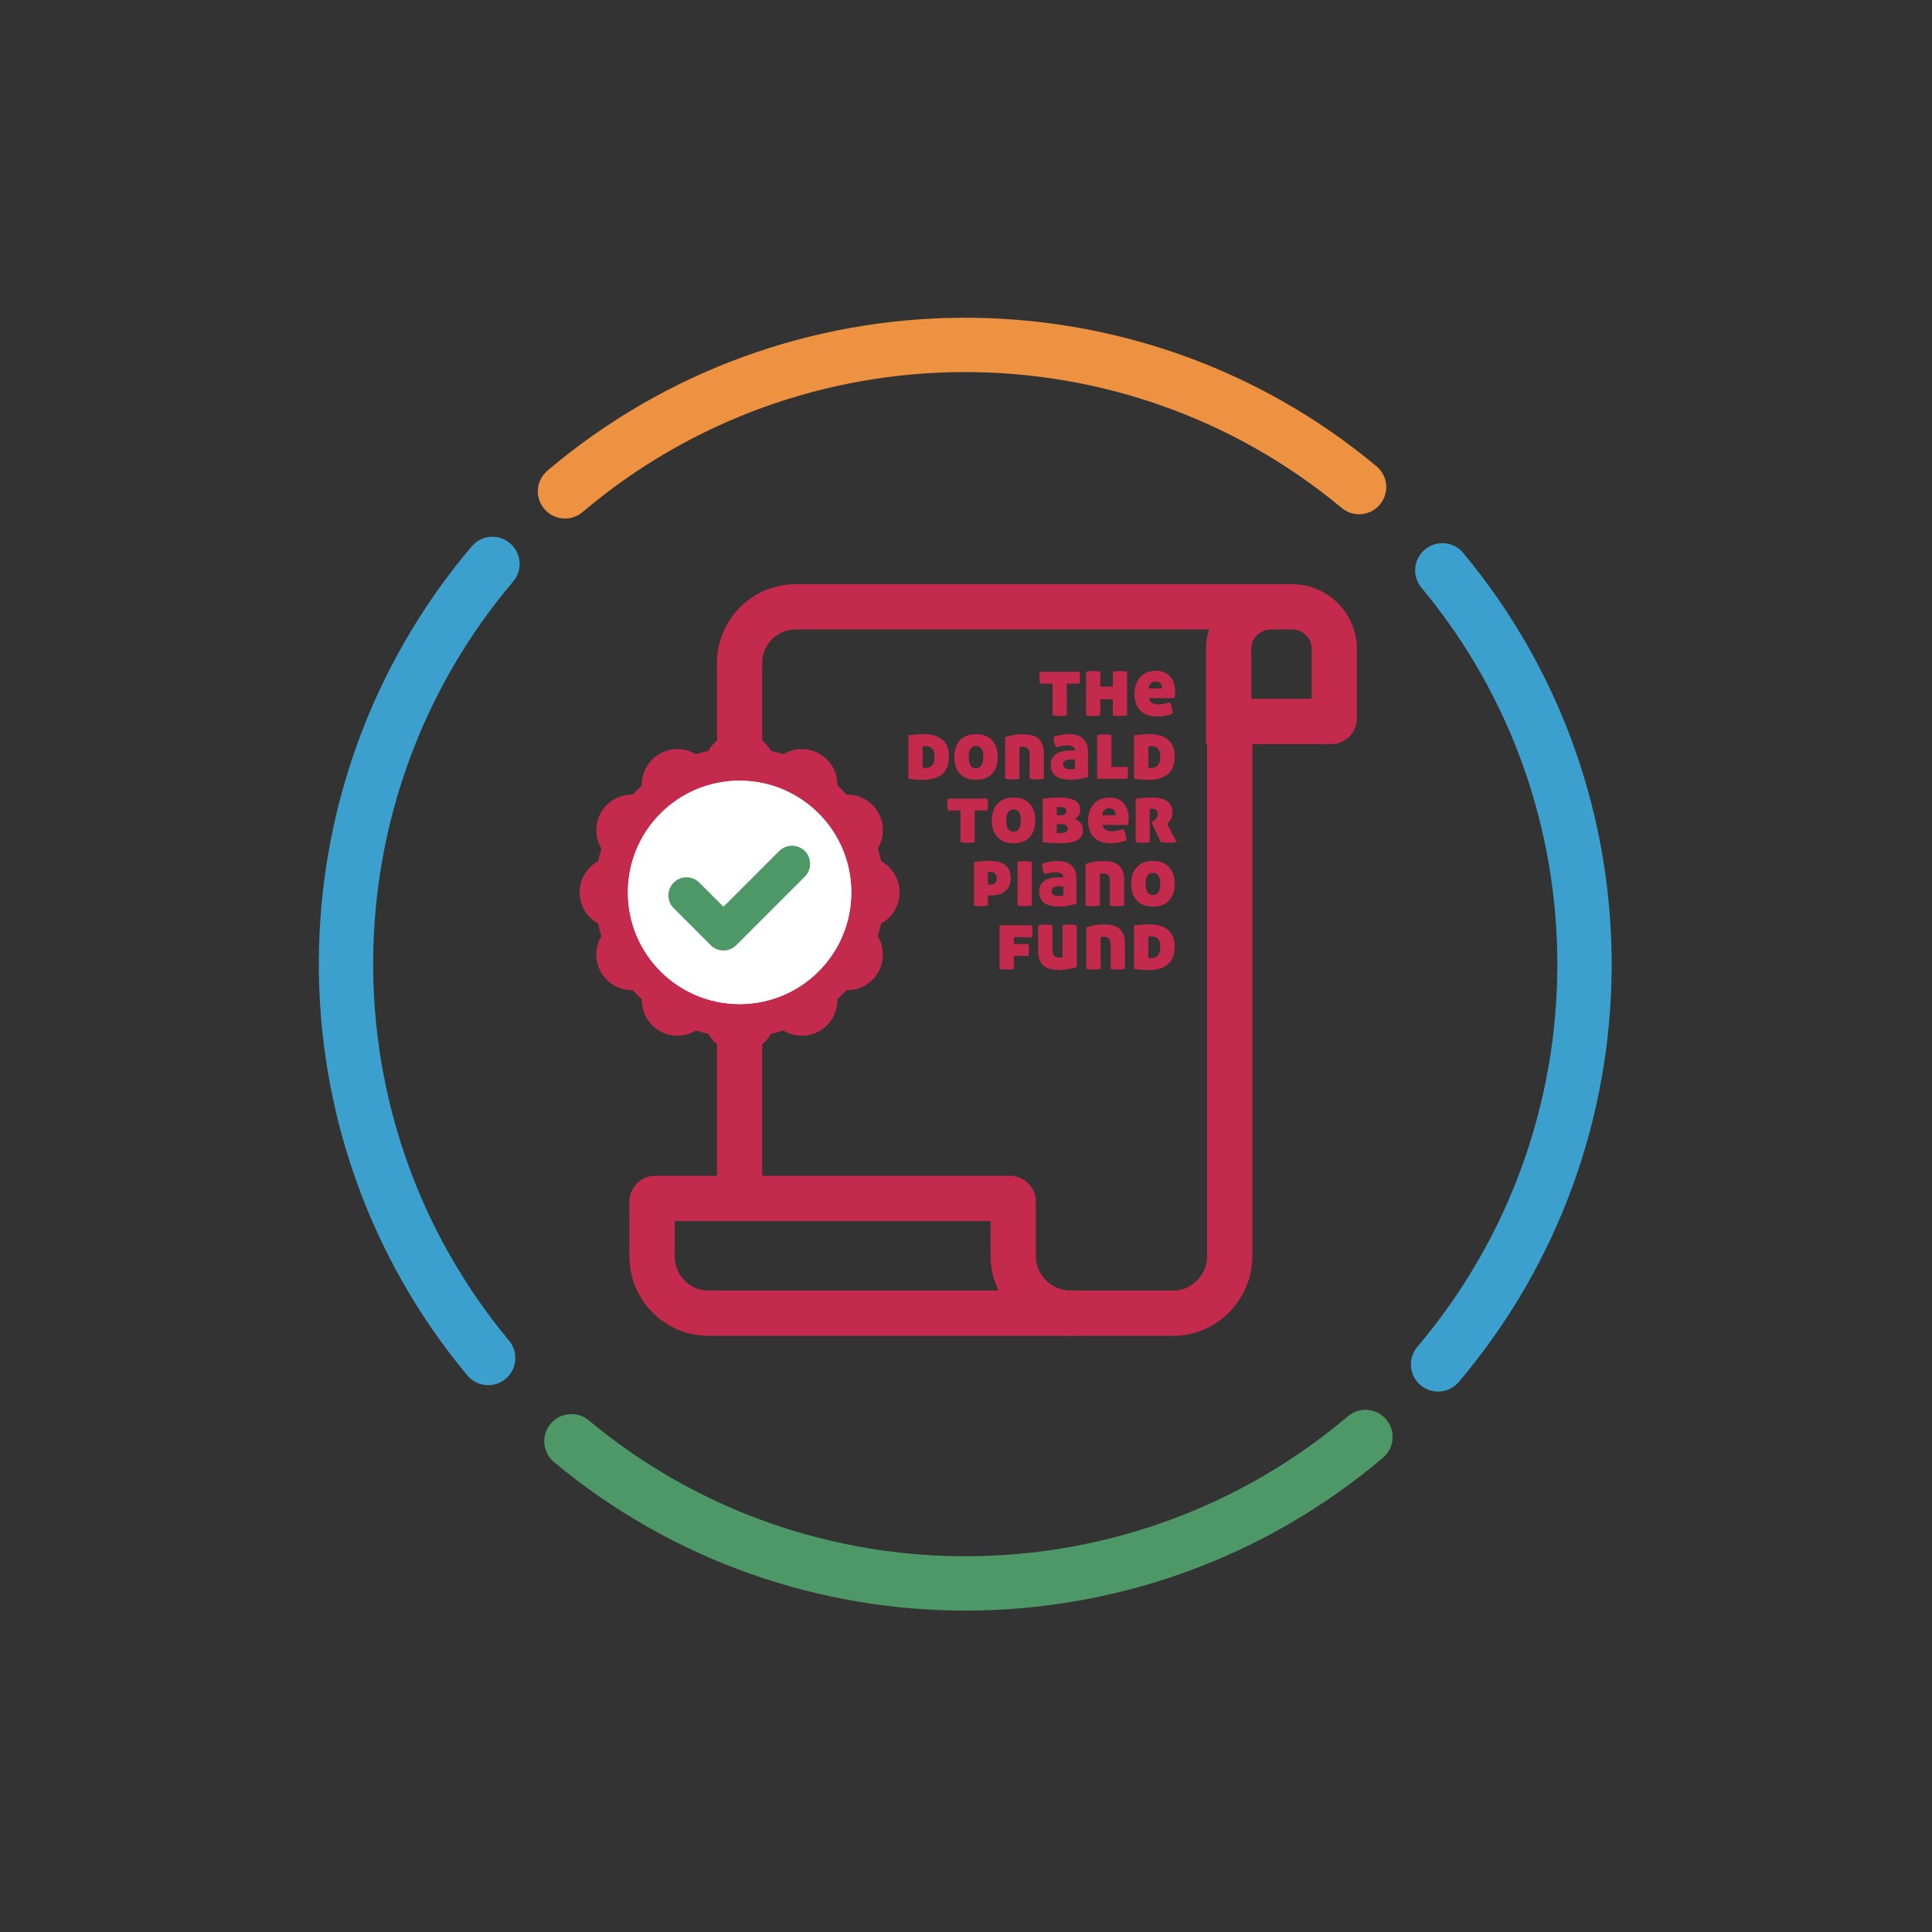 <svg xmlns="http://www.w3.org/2000/svg" xmlns:xlink="http://www.w3.org/1999/xlink" width="640px" height="640px" viewBox="0 0 640 640" version="1.1"><rect x="0" y="0" width="640" height="640" fill="#333333" stroke="none"/><title>llimf-logo-cb</title><g id="llimf-logo-cb" stroke="none" stroke-width="1" fill="none" fill-rule="evenodd"><rect fill="#FFF4EF" x="0" y="0" width="640" height="640" fill-opacity="0"></rect><path d="M156.26,180.993 C159.472,177.2 165.151,176.73 168.944,179.943 C172.737,183.155 173.208,188.834 169.995,192.627 C108.655,265.049 108.11,371.419 168.629,444.095 C171.81,447.914 171.292,453.589 167.472,456.77 C163.653,459.951 157.978,459.433 154.797,455.613 C88.679,376.215 89.275,260.08 156.26,180.993 Z" id="Path" fill="#3BA0CD" fill-rule="nonzero"></path><path d="M181.352,155.901 C260.439,88.916 376.574,88.321 455.972,154.438 C459.792,157.619 460.309,163.294 457.129,167.114 C453.948,170.933 448.273,171.451 444.454,168.27 C371.778,107.751 265.408,108.296 192.986,169.636 C189.193,172.849 183.514,172.378 180.301,168.585 C177.089,164.792 177.559,159.113 181.352,155.901 Z" id="Path" fill="#EC9241" fill-rule="nonzero"></path><path d="M446.517,469.149 C450.31,465.937 455.989,466.407 459.202,470.2 C462.414,473.993 461.944,479.672 458.151,482.885 C379.064,549.87 262.929,550.465 183.531,484.347 C179.711,481.166 179.194,475.491 182.374,471.672 C185.555,467.852 191.23,467.334 195.05,470.515 C267.725,531.035 374.096,530.489 446.517,469.149 Z" id="Path" fill="#4E9767" fill-rule="nonzero"></path><path d="M472.031,182.016 C475.85,178.835 481.525,179.353 484.706,183.172 C550.824,262.57 550.228,378.706 483.243,457.792 C480.031,461.585 474.352,462.055 470.559,458.843 C466.766,455.63 466.295,449.951 469.508,446.158 C530.848,373.737 531.394,267.366 470.874,194.691 C467.693,190.871 468.211,185.196 472.031,182.016 Z" id="Path" fill="#3BA0CD" fill-rule="nonzero"></path><g id="Group" transform="translate(192, 201)"><path d="M215.361,44.646 L215.361,215.067 C215.361,225.332 207.019,234 196.729,234 C183.165,234 167.669,234 160.886,234 M53,198.031 C53,161.105 53,92.439 53,18.586 C53,8.321 61.342,0 71.632,0 L215.361,0 L230,0" id="Shape" stroke="#C32A4C" stroke-width="15"></path><path d="M53,41.616 C57.452,41.616 61.327,44.086 63.33,47.731 C64.744,48.04 66.136,48.413 67.501,48.845 C71.056,46.692 75.646,46.491 79.5,48.716 C83.359,50.944 85.481,55.027 85.388,59.189 C86.445,60.156 87.46,61.17 88.427,62.228 C92.588,62.135 96.671,64.256 98.899,68.116 C101.125,71.97 100.924,76.559 98.771,80.115 C99.203,81.48 99.575,82.871 99.886,84.286 C103.53,86.288 106,90.163 106,94.616 C106,99.068 103.53,102.943 99.885,104.945 C99.576,106.36 99.203,107.751 98.771,109.117 C100.924,112.672 101.125,117.261 98.899,121.116 C96.671,124.975 92.588,127.096 88.426,127.004 C87.46,128.061 86.445,129.075 85.388,130.043 C85.481,134.204 83.359,138.287 79.5,140.515 C75.646,142.74 71.056,142.539 67.5,140.386 C66.136,140.818 64.745,141.191 63.33,141.501 C61.327,145.145 57.452,147.616 53,147.616 C48.548,147.616 44.673,145.145 42.67,141.501 C41.256,141.191 39.864,140.818 38.499,140.386 C34.944,142.539 30.354,142.74 26.5,140.515 C22.641,138.287 20.519,134.204 20.612,130.042 C19.555,129.075 18.54,128.061 17.573,127.003 C13.412,127.096 9.329,124.975 7.101,121.116 C4.875,117.261 5.076,112.672 7.229,109.116 C6.797,107.752 6.425,106.36 6.114,104.945 C2.47,102.943 0,99.068 0,94.616 C0,90.163 2.47,86.288 6.115,84.286 C6.424,82.872 6.797,81.48 7.229,80.114 C5.076,76.559 4.875,71.97 7.101,68.116 C9.329,64.256 13.412,62.135 17.574,62.228 C18.54,61.17 19.555,60.156 20.612,59.189 C20.519,55.027 22.641,50.944 26.5,48.716 C30.354,46.491 34.944,46.692 38.5,48.845 C39.864,48.413 41.255,48.04 42.67,47.73 C44.673,44.086 48.548,41.616 53,41.616 Z" id="Combined-Shape" fill="#C32A4C"></path><path d="M229,0 L236,0 C243.732,-1.42034288e-15 250,6.268 250,14 L250,37 C250,37.552 249.552,38 249,38 L215,38 L215,38 L215,14 C215,6.268 221.268,1.42034288e-15 229,0 Z" id="Rectangle" stroke="#C32A4C" stroke-width="15"></path><path d="M143.645,215 L143.645,233 C143.645,233.552 143.197,234 142.645,234 L25,234 C24.448,234 24,233.552 24,233 L24,214.825 L24,214.825 C24,204.428 32.331,196 42.607,196 L165,196 L162.645,196 C152.152,196 143.645,204.507 143.645,215 Z" id="Path" stroke="#C32A4C" stroke-width="15" transform="translate(94.5, 215) scale(1, -1) translate(-94.5, -215) "></path></g><path d="M245,332.616 C265.435,332.616 282,316.05 282,295.616 C282,275.181 265.435,258.616 245,258.616 C224.565,258.616 208,275.181 208,295.616 C208,316.05 224.565,332.616 245,332.616 Z" id="Oval" fill="#FFFFFF"></path><path d="M245,332.616 C265.435,332.616 282,316.05 282,295.616 C282,275.181 265.435,258.616 245,258.616 C224.565,258.616 208,275.181 208,295.616 C208,316.05 224.565,332.616 245,332.616 Z" id="Oval" fill="#FFFFFF"></path><path d="M258.12,281.91 C260.464,279.567 264.263,279.567 266.606,281.91 C268.889,284.193 268.947,287.858 266.781,290.212 L266.606,290.395 L243.9,313.101 C241.617,315.384 237.951,315.443 235.597,313.277 L235.414,313.101 L223.171,300.858 C220.828,298.515 220.828,294.716 223.171,292.373 C225.454,290.09 229.12,290.031 231.474,292.197 L231.657,292.373 L239.657,300.373 L258.12,281.91 Z" id="Path-10" fill="#4E9767" fill-rule="nonzero"></path><g id="the-donald-tober-pia" transform="translate(300.904, 222.188)" fill="#C32A4C" fill-rule="nonzero"><path d="M47.768,4.284 L43.624,4.284 C43.531,3.911 43.47,3.561 43.442,3.234 C43.414,2.907 43.4,2.595 43.4,2.296 C43.4,1.997 43.414,1.689 43.442,1.372 C43.47,1.055 43.531,0.709 43.624,0.336 L56.644,0.336 C56.737,0.709 56.798,1.055 56.826,1.372 C56.854,1.689 56.868,1.997 56.868,2.296 C56.868,2.595 56.854,2.907 56.826,3.234 C56.798,3.561 56.737,3.911 56.644,4.284 L52.5,4.284 L52.5,14.784 C52.015,14.859 51.576,14.915 51.184,14.952 C50.792,14.989 50.437,15.008 50.12,15.008 C49.803,15.008 49.448,14.989 49.056,14.952 C48.664,14.915 48.235,14.859 47.768,14.784 L47.768,4.284 Z" id="Path"></path><path d="M58.856,0.336 C59.267,0.243 59.673,0.177 60.074,0.14 C60.475,0.103 60.863,0.084 61.236,0.084 C61.591,0.084 61.973,0.103 62.384,0.14 C62.795,0.177 63.196,0.243 63.588,0.336 L63.588,5.264 L67.732,5.264 L67.732,0.336 C68.143,0.243 68.549,0.177 68.95,0.14 C69.351,0.103 69.739,0.084 70.112,0.084 C70.467,0.084 70.849,0.103 71.26,0.14 C71.671,0.177 72.072,0.243 72.464,0.336 L72.464,14.784 C71.979,14.859 71.54,14.915 71.148,14.952 C70.756,14.989 70.401,15.008 70.084,15.008 C69.767,15.008 69.412,14.989 69.02,14.952 C68.628,14.915 68.199,14.859 67.732,14.784 L67.732,9.464 L63.588,9.464 L63.588,14.784 C63.103,14.859 62.664,14.915 62.272,14.952 C61.88,14.989 61.525,15.008 61.208,15.008 C60.891,15.008 60.536,14.989 60.144,14.952 C59.752,14.915 59.323,14.859 58.856,14.784 L58.856,0.336 Z" id="Path"></path><path d="M79.66,9.072 C79.865,9.837 80.225,10.379 80.738,10.696 C81.251,11.013 81.928,11.172 82.768,11.172 C83.309,11.172 83.916,11.107 84.588,10.976 C85.26,10.845 85.923,10.649 86.576,10.388 C86.837,10.873 87.066,11.452 87.262,12.124 C87.458,12.796 87.565,13.496 87.584,14.224 C85.923,14.84 84.224,15.148 82.488,15.148 C81.144,15.148 79.991,14.961 79.03,14.588 C78.069,14.215 77.285,13.697 76.678,13.034 C76.071,12.371 75.623,11.583 75.334,10.668 C75.045,9.753 74.9,8.755 74.9,7.672 C74.9,6.608 75.049,5.609 75.348,4.676 C75.647,3.743 76.095,2.931 76.692,2.24 C77.289,1.549 78.036,1.003 78.932,0.602 C79.828,0.201 80.873,0 82.068,0 C83.057,0 83.939,0.168 84.714,0.504 C85.489,0.84 86.147,1.302 86.688,1.89 C87.229,2.478 87.645,3.187 87.934,4.018 C88.223,4.849 88.368,5.749 88.368,6.72 C88.368,7.224 88.345,7.677 88.298,8.078 C88.251,8.479 88.209,8.811 88.172,9.072 L79.66,9.072 Z M84.084,5.852 C84.047,5.199 83.846,4.653 83.482,4.214 C83.118,3.775 82.591,3.556 81.9,3.556 C81.303,3.556 80.789,3.743 80.36,4.116 C79.931,4.489 79.679,5.068 79.604,5.852 L84.084,5.852 Z" id="Shape"></path><path d="M0,21.392 C0.784,21.299 1.615,21.21 2.492,21.126 C3.369,21.042 4.191,21 4.956,21 C6.468,21 7.761,21.177 8.834,21.532 C9.907,21.887 10.789,22.386 11.48,23.03 C12.171,23.674 12.675,24.453 12.992,25.368 C13.309,26.283 13.468,27.3 13.468,28.42 C13.468,29.596 13.305,30.66 12.978,31.612 C12.651,32.564 12.138,33.376 11.438,34.048 C10.738,34.72 9.833,35.238 8.722,35.602 C7.611,35.966 6.272,36.148 4.704,36.148 C3.789,36.148 2.973,36.115 2.254,36.05 C1.535,35.985 0.784,35.896 0,35.784 L0,21.392 Z M4.732,32.144 C4.807,32.144 4.905,32.153 5.026,32.172 C5.147,32.191 5.329,32.2 5.572,32.2 C6.617,32.2 7.397,31.906 7.91,31.318 C8.423,30.73 8.68,29.764 8.68,28.42 C8.68,27.225 8.428,26.353 7.924,25.802 C7.42,25.251 6.701,24.976 5.768,24.976 C5.544,24.976 5.339,24.985 5.152,25.004 C4.965,25.023 4.825,25.041 4.732,25.06 L4.732,32.144 Z" id="Shape"></path><path d="M22.4,36.148 C21.224,36.148 20.188,35.971 19.292,35.616 C18.396,35.261 17.645,34.753 17.038,34.09 C16.431,33.427 15.974,32.634 15.666,31.71 C15.358,30.786 15.204,29.764 15.204,28.644 C15.204,27.505 15.358,26.465 15.666,25.522 C15.974,24.579 16.431,23.772 17.038,23.1 C17.645,22.428 18.396,21.91 19.292,21.546 C20.188,21.182 21.224,21 22.4,21 C23.595,21 24.64,21.182 25.536,21.546 C26.432,21.91 27.183,22.428 27.79,23.1 C28.397,23.772 28.854,24.579 29.162,25.522 C29.47,26.465 29.624,27.505 29.624,28.644 C29.624,29.764 29.47,30.786 29.162,31.71 C28.854,32.634 28.397,33.427 27.79,34.09 C27.183,34.753 26.432,35.261 25.536,35.616 C24.64,35.971 23.595,36.148 22.4,36.148 Z M22.4,32.312 C23.221,32.312 23.833,31.995 24.234,31.36 C24.635,30.725 24.836,29.82 24.836,28.644 C24.836,27.449 24.635,26.535 24.234,25.9 C23.833,25.265 23.221,24.948 22.4,24.948 C21.579,24.948 20.972,25.265 20.58,25.9 C20.188,26.535 19.992,27.449 19.992,28.644 C19.992,29.82 20.188,30.725 20.58,31.36 C20.972,31.995 21.579,32.312 22.4,32.312 Z" id="Shape"></path><path d="M32.06,22.036 C32.713,21.812 33.507,21.593 34.44,21.378 C35.373,21.163 36.54,21.056 37.94,21.056 C38.761,21.056 39.583,21.126 40.404,21.266 C41.225,21.406 41.967,21.7 42.63,22.148 C43.293,22.596 43.834,23.24 44.254,24.08 C44.674,24.92 44.884,26.031 44.884,27.412 L44.884,35.784 C44.399,35.877 43.96,35.938 43.568,35.966 C43.176,35.994 42.831,36.008 42.532,36.008 C42.215,36.008 41.86,35.994 41.468,35.966 C41.076,35.938 40.637,35.877 40.152,35.784 L40.152,27.916 C40.152,26.927 39.965,26.217 39.592,25.788 C39.219,25.359 38.649,25.144 37.884,25.144 C37.679,25.144 37.459,25.163 37.226,25.2 C36.993,25.237 36.848,25.275 36.792,25.312 L36.792,35.784 C36.307,35.877 35.868,35.938 35.476,35.966 C35.084,35.994 34.739,36.008 34.44,36.008 C34.123,36.008 33.768,35.994 33.376,35.966 C32.984,35.938 32.545,35.877 32.06,35.784 L32.06,22.036 Z" id="Path"></path><path d="M55.188,26.432 C55.169,26.096 55.076,25.816 54.908,25.592 C54.74,25.368 54.525,25.195 54.264,25.074 C54.003,24.953 53.713,24.869 53.396,24.822 C53.079,24.775 52.752,24.752 52.416,24.752 C51.968,24.752 51.445,24.803 50.848,24.906 C50.251,25.009 49.635,25.172 49,25.396 C48.832,25.079 48.687,24.789 48.566,24.528 C48.445,24.267 48.351,24.001 48.286,23.73 C48.221,23.459 48.174,23.179 48.146,22.89 C48.118,22.601 48.104,22.269 48.104,21.896 C49,21.597 49.891,21.373 50.778,21.224 C51.665,21.075 52.463,21 53.172,21 C54.143,21 55.02,21.117 55.804,21.35 C56.588,21.583 57.255,21.943 57.806,22.428 C58.357,22.913 58.781,23.534 59.08,24.29 C59.379,25.046 59.528,25.947 59.528,26.992 L59.528,35.196 C58.819,35.401 57.96,35.607 56.952,35.812 C55.944,36.017 54.88,36.12 53.76,36.12 C52.789,36.12 51.898,36.031 51.086,35.854 C50.274,35.677 49.579,35.392 49,35 C48.421,34.608 47.969,34.09 47.642,33.446 C47.315,32.802 47.152,32.013 47.152,31.08 C47.152,30.165 47.348,29.409 47.74,28.812 C48.132,28.215 48.636,27.739 49.252,27.384 C49.868,27.029 50.549,26.782 51.296,26.642 C52.043,26.502 52.771,26.432 53.48,26.432 L55.188,26.432 Z M55.188,29.4 L53.592,29.4 C52.939,29.4 52.388,29.54 51.94,29.82 C51.492,30.1 51.268,30.492 51.268,30.996 C51.268,31.369 51.352,31.663 51.52,31.878 C51.688,32.093 51.898,32.256 52.15,32.368 C52.402,32.48 52.673,32.555 52.962,32.592 C53.251,32.629 53.517,32.648 53.76,32.648 C53.928,32.648 54.171,32.629 54.488,32.592 C54.805,32.555 55.039,32.517 55.188,32.48 L55.188,29.4 Z" id="Shape"></path><path d="M62.552,21.336 C62.963,21.243 63.369,21.177 63.77,21.14 C64.171,21.103 64.559,21.084 64.932,21.084 C65.287,21.084 65.669,21.103 66.08,21.14 C66.491,21.177 66.892,21.243 67.284,21.336 L67.256,31.864 L72.548,31.864 C72.641,32.237 72.702,32.583 72.73,32.9 C72.758,33.217 72.772,33.525 72.772,33.824 C72.772,34.123 72.758,34.435 72.73,34.762 C72.702,35.089 72.641,35.439 72.548,35.812 L62.524,35.812 L62.552,21.336 Z" id="Path"></path><path d="M74.76,21.392 C75.544,21.299 76.375,21.21 77.252,21.126 C78.129,21.042 78.951,21 79.716,21 C81.228,21 82.521,21.177 83.594,21.532 C84.667,21.887 85.549,22.386 86.24,23.03 C86.931,23.674 87.435,24.453 87.752,25.368 C88.069,26.283 88.228,27.3 88.228,28.42 C88.228,29.596 88.065,30.66 87.738,31.612 C87.411,32.564 86.898,33.376 86.198,34.048 C85.498,34.72 84.593,35.238 83.482,35.602 C82.371,35.966 81.032,36.148 79.464,36.148 C78.549,36.148 77.733,36.115 77.014,36.05 C76.295,35.985 75.544,35.896 74.76,35.784 L74.76,21.392 Z M79.492,32.144 C79.567,32.144 79.665,32.153 79.786,32.172 C79.907,32.191 80.089,32.2 80.332,32.2 C81.377,32.2 82.157,31.906 82.67,31.318 C83.183,30.73 83.44,29.764 83.44,28.42 C83.44,27.225 83.188,26.353 82.684,25.802 C82.18,25.251 81.461,24.976 80.528,24.976 C80.304,24.976 80.099,24.985 79.912,25.004 C79.725,25.023 79.585,25.041 79.492,25.06 L79.492,32.144 Z" id="Shape"></path><path d="M17.248,46.284 L13.104,46.284 C13.011,45.911 12.95,45.561 12.922,45.234 C12.894,44.907 12.88,44.595 12.88,44.296 C12.88,43.997 12.894,43.689 12.922,43.372 C12.95,43.055 13.011,42.709 13.104,42.336 L26.124,42.336 C26.217,42.709 26.278,43.055 26.306,43.372 C26.334,43.689 26.348,43.997 26.348,44.296 C26.348,44.595 26.334,44.907 26.306,45.234 C26.278,45.561 26.217,45.911 26.124,46.284 L21.98,46.284 L21.98,56.784 C21.495,56.859 21.056,56.915 20.664,56.952 C20.272,56.989 19.917,57.008 19.6,57.008 C19.283,57.008 18.928,56.989 18.536,56.952 C18.144,56.915 17.715,56.859 17.248,56.784 L17.248,46.284 Z" id="Path"></path><path d="M34.832,57.148 C33.656,57.148 32.62,56.971 31.724,56.616 C30.828,56.261 30.077,55.753 29.47,55.09 C28.863,54.427 28.406,53.634 28.098,52.71 C27.79,51.786 27.636,50.764 27.636,49.644 C27.636,48.505 27.79,47.465 28.098,46.522 C28.406,45.579 28.863,44.772 29.47,44.1 C30.077,43.428 30.828,42.91 31.724,42.546 C32.62,42.182 33.656,42 34.832,42 C36.027,42 37.072,42.182 37.968,42.546 C38.864,42.91 39.615,43.428 40.222,44.1 C40.829,44.772 41.286,45.579 41.594,46.522 C41.902,47.465 42.056,48.505 42.056,49.644 C42.056,50.764 41.902,51.786 41.594,52.71 C41.286,53.634 40.829,54.427 40.222,55.09 C39.615,55.753 38.864,56.261 37.968,56.616 C37.072,56.971 36.027,57.148 34.832,57.148 Z M34.832,53.312 C35.653,53.312 36.265,52.995 36.666,52.36 C37.067,51.725 37.268,50.82 37.268,49.644 C37.268,48.449 37.067,47.535 36.666,46.9 C36.265,46.265 35.653,45.948 34.832,45.948 C34.011,45.948 33.404,46.265 33.012,46.9 C32.62,47.535 32.424,48.449 32.424,49.644 C32.424,50.82 32.62,51.725 33.012,52.36 C33.404,52.995 34.011,53.312 34.832,53.312 Z" id="Shape"></path><path d="M44.492,42.392 C44.865,42.336 45.295,42.285 45.78,42.238 C46.265,42.191 46.76,42.149 47.264,42.112 C47.768,42.075 48.258,42.047 48.734,42.028 C49.21,42.009 49.625,42 49.98,42 C52.313,42 54.059,42.331 55.216,42.994 C56.373,43.657 56.952,44.688 56.952,46.088 C56.952,46.797 56.789,47.399 56.462,47.894 C56.135,48.389 55.692,48.813 55.132,49.168 C55.916,49.448 56.56,49.849 57.064,50.372 C57.568,50.895 57.82,51.632 57.82,52.584 C57.82,54.301 57.185,55.491 55.916,56.154 C54.647,56.817 52.771,57.148 50.288,57.148 C49.635,57.148 48.781,57.125 47.726,57.078 C46.671,57.031 45.593,56.933 44.492,56.784 L44.492,42.392 Z M49.168,53.704 C49.224,53.704 49.373,53.713 49.616,53.732 C49.859,53.751 50.185,53.76 50.596,53.76 C51.38,53.76 51.94,53.629 52.276,53.368 C52.612,53.107 52.78,52.743 52.78,52.276 C52.78,52.089 52.747,51.907 52.682,51.73 C52.617,51.553 52.5,51.399 52.332,51.268 C52.164,51.137 51.931,51.03 51.632,50.946 C51.333,50.862 50.941,50.82 50.456,50.82 L49.168,50.82 L49.168,53.704 Z M50.54,47.88 C51.249,47.88 51.725,47.726 51.968,47.418 C52.211,47.11 52.332,46.788 52.332,46.452 C52.332,46.135 52.206,45.841 51.954,45.57 C51.702,45.299 51.24,45.164 50.568,45.164 C50.363,45.164 50.125,45.169 49.854,45.178 C49.583,45.187 49.355,45.201 49.168,45.22 L49.168,47.88 L50.54,47.88 Z" id="Shape"></path><path d="M64.288,51.072 C64.493,51.837 64.853,52.379 65.366,52.696 C65.879,53.013 66.556,53.172 67.396,53.172 C67.937,53.172 68.544,53.107 69.216,52.976 C69.888,52.845 70.551,52.649 71.204,52.388 C71.465,52.873 71.694,53.452 71.89,54.124 C72.086,54.796 72.193,55.496 72.212,56.224 C70.551,56.84 68.852,57.148 67.116,57.148 C65.772,57.148 64.619,56.961 63.658,56.588 C62.697,56.215 61.913,55.697 61.306,55.034 C60.699,54.371 60.251,53.583 59.962,52.668 C59.673,51.753 59.528,50.755 59.528,49.672 C59.528,48.608 59.677,47.609 59.976,46.676 C60.275,45.743 60.723,44.931 61.32,44.24 C61.917,43.549 62.664,43.003 63.56,42.602 C64.456,42.201 65.501,42 66.696,42 C67.685,42 68.567,42.168 69.342,42.504 C70.117,42.84 70.775,43.302 71.316,43.89 C71.857,44.478 72.273,45.187 72.562,46.018 C72.851,46.849 72.996,47.749 72.996,48.72 C72.996,49.224 72.973,49.677 72.926,50.078 C72.879,50.479 72.837,50.811 72.8,51.072 L64.288,51.072 Z M68.712,47.852 C68.675,47.199 68.474,46.653 68.11,46.214 C67.746,45.775 67.219,45.556 66.528,45.556 C65.931,45.556 65.417,45.743 64.988,46.116 C64.559,46.489 64.307,47.068 64.232,47.852 L68.712,47.852 Z" id="Shape"></path><path d="M75.292,42.392 C76.169,42.28 77.079,42.187 78.022,42.112 C78.965,42.037 79.856,42 80.696,42 C82.955,42 84.649,42.425 85.778,43.274 C86.907,44.123 87.472,45.313 87.472,46.844 C87.472,47.423 87.407,47.927 87.276,48.356 C87.145,48.785 86.987,49.154 86.8,49.462 C86.613,49.77 86.417,50.017 86.212,50.204 C86.007,50.391 85.839,50.54 85.708,50.652 L88.9,56.756 C88.527,56.831 88.111,56.887 87.654,56.924 C87.197,56.961 86.753,56.98 86.324,56.98 C85.801,56.98 85.297,56.961 84.812,56.924 C84.327,56.887 83.925,56.831 83.608,56.756 L80.5,50.148 L80.892,49.924 C81.545,49.551 81.993,49.154 82.236,48.734 C82.479,48.314 82.6,47.861 82.6,47.376 C82.6,46.891 82.455,46.494 82.166,46.186 C81.877,45.878 81.415,45.724 80.78,45.724 C80.425,45.724 80.155,45.743 79.968,45.78 L79.968,56.784 C79.483,56.877 79.044,56.938 78.652,56.966 C78.26,56.994 77.915,57.008 77.616,57.008 C77.299,57.008 76.953,56.994 76.58,56.966 C76.207,56.938 75.777,56.877 75.292,56.784 L75.292,42.392 Z" id="Path"></path><path d="M26.348,70.812 C26.441,70.831 26.558,70.845 26.698,70.854 C26.838,70.863 26.955,70.868 27.048,70.868 C27.701,70.868 28.238,70.705 28.658,70.378 C29.078,70.051 29.288,69.496 29.288,68.712 C29.288,68.04 29.078,67.522 28.658,67.158 C28.238,66.794 27.72,66.612 27.104,66.612 C27.029,66.612 26.922,66.612 26.782,66.612 C26.642,66.612 26.497,66.621 26.348,66.64 L26.348,70.812 Z M21.728,63.392 C22.587,63.261 23.469,63.163 24.374,63.098 C25.279,63.033 26.152,63 26.992,63 C27.851,63 28.691,63.079 29.512,63.238 C30.333,63.397 31.071,63.686 31.724,64.106 C32.377,64.526 32.905,65.105 33.306,65.842 C33.707,66.579 33.908,67.536 33.908,68.712 C33.908,69.776 33.726,70.672 33.362,71.4 C32.998,72.128 32.517,72.716 31.92,73.164 C31.323,73.612 30.646,73.934 29.89,74.13 C29.134,74.326 28.364,74.424 27.58,74.424 C27.263,74.424 26.992,74.415 26.768,74.396 C26.544,74.377 26.404,74.359 26.348,74.34 L26.348,77.784 C25.863,77.877 25.429,77.938 25.046,77.966 C24.663,77.994 24.323,78.008 24.024,78.008 C23.707,78.008 23.366,77.994 23.002,77.966 C22.638,77.938 22.213,77.877 21.728,77.784 L21.728,63.392 Z" id="Shape"></path><path d="M36.176,63.336 C36.587,63.243 36.993,63.177 37.394,63.14 C37.795,63.103 38.183,63.084 38.556,63.084 C38.911,63.084 39.293,63.103 39.704,63.14 C40.115,63.177 40.516,63.243 40.908,63.336 L40.908,77.784 C40.423,77.859 39.984,77.915 39.592,77.952 C39.2,77.989 38.845,78.008 38.528,78.008 C38.211,78.008 37.856,77.989 37.464,77.952 C37.072,77.915 36.643,77.859 36.176,77.784 L36.176,63.336 Z" id="Path"></path><path d="M51.352,68.432 C51.333,68.096 51.24,67.816 51.072,67.592 C50.904,67.368 50.689,67.195 50.428,67.074 C50.167,66.953 49.877,66.869 49.56,66.822 C49.243,66.775 48.916,66.752 48.58,66.752 C48.132,66.752 47.609,66.803 47.012,66.906 C46.415,67.009 45.799,67.172 45.164,67.396 C44.996,67.079 44.851,66.789 44.73,66.528 C44.609,66.267 44.515,66.001 44.45,65.73 C44.385,65.459 44.338,65.179 44.31,64.89 C44.282,64.601 44.268,64.269 44.268,63.896 C45.164,63.597 46.055,63.373 46.942,63.224 C47.829,63.075 48.627,63 49.336,63 C50.307,63 51.184,63.117 51.968,63.35 C52.752,63.583 53.419,63.943 53.97,64.428 C54.521,64.913 54.945,65.534 55.244,66.29 C55.543,67.046 55.692,67.947 55.692,68.992 L55.692,77.196 C54.983,77.401 54.124,77.607 53.116,77.812 C52.108,78.017 51.044,78.12 49.924,78.12 C48.953,78.12 48.062,78.031 47.25,77.854 C46.438,77.677 45.743,77.392 45.164,77 C44.585,76.608 44.133,76.09 43.806,75.446 C43.479,74.802 43.316,74.013 43.316,73.08 C43.316,72.165 43.512,71.409 43.904,70.812 C44.296,70.215 44.8,69.739 45.416,69.384 C46.032,69.029 46.713,68.782 47.46,68.642 C48.207,68.502 48.935,68.432 49.644,68.432 L51.352,68.432 Z M51.352,71.4 L49.756,71.4 C49.103,71.4 48.552,71.54 48.104,71.82 C47.656,72.1 47.432,72.492 47.432,72.996 C47.432,73.369 47.516,73.663 47.684,73.878 C47.852,74.093 48.062,74.256 48.314,74.368 C48.566,74.48 48.837,74.555 49.126,74.592 C49.415,74.629 49.681,74.648 49.924,74.648 C50.092,74.648 50.335,74.629 50.652,74.592 C50.969,74.555 51.203,74.517 51.352,74.48 L51.352,71.4 Z" id="Shape"></path><path d="M58.688,64.036 C59.341,63.812 60.135,63.593 61.068,63.378 C62.001,63.163 63.168,63.056 64.568,63.056 C65.389,63.056 66.211,63.126 67.032,63.266 C67.853,63.406 68.595,63.7 69.258,64.148 C69.921,64.596 70.462,65.24 70.882,66.08 C71.302,66.92 71.512,68.031 71.512,69.412 L71.512,77.784 C71.027,77.877 70.588,77.938 70.196,77.966 C69.804,77.994 69.459,78.008 69.16,78.008 C68.843,78.008 68.488,77.994 68.096,77.966 C67.704,77.938 67.265,77.877 66.78,77.784 L66.78,69.916 C66.78,68.927 66.593,68.217 66.22,67.788 C65.847,67.359 65.277,67.144 64.512,67.144 C64.307,67.144 64.087,67.163 63.854,67.2 C63.621,67.237 63.476,67.275 63.42,67.312 L63.42,77.784 C62.935,77.877 62.496,77.938 62.104,77.966 C61.712,77.994 61.367,78.008 61.068,78.008 C60.751,78.008 60.396,77.994 60.004,77.966 C59.612,77.938 59.173,77.877 58.688,77.784 L58.688,64.036 Z" id="Path"></path><path d="M81.004,78.148 C79.828,78.148 78.792,77.971 77.896,77.616 C77,77.261 76.249,76.753 75.642,76.09 C75.035,75.427 74.578,74.634 74.27,73.71 C73.962,72.786 73.808,71.764 73.808,70.644 C73.808,69.505 73.962,68.465 74.27,67.522 C74.578,66.579 75.035,65.772 75.642,65.1 C76.249,64.428 77,63.91 77.896,63.546 C78.792,63.182 79.828,63 81.004,63 C82.199,63 83.244,63.182 84.14,63.546 C85.036,63.91 85.787,64.428 86.394,65.1 C87.001,65.772 87.458,66.579 87.766,67.522 C88.074,68.465 88.228,69.505 88.228,70.644 C88.228,71.764 88.074,72.786 87.766,73.71 C87.458,74.634 87.001,75.427 86.394,76.09 C85.787,76.753 85.036,77.261 84.14,77.616 C83.244,77.971 82.199,78.148 81.004,78.148 Z M81.004,74.312 C81.825,74.312 82.437,73.995 82.838,73.36 C83.239,72.725 83.44,71.82 83.44,70.644 C83.44,69.449 83.239,68.535 82.838,67.9 C82.437,67.265 81.825,66.948 81.004,66.948 C80.183,66.948 79.576,67.265 79.184,67.9 C78.792,68.535 78.596,69.449 78.596,70.644 C78.596,71.82 78.792,72.725 79.184,73.36 C79.576,73.995 80.183,74.312 81.004,74.312 Z" id="Shape"></path><path d="M30.212,84.336 L40.908,84.336 C41.001,84.709 41.062,85.055 41.09,85.372 C41.118,85.689 41.132,85.997 41.132,86.296 C41.132,86.595 41.118,86.907 41.09,87.234 C41.062,87.561 41.001,87.911 40.908,88.284 L34.944,88.284 L34.944,90.524 L39.76,90.524 C39.853,90.897 39.914,91.243 39.942,91.56 C39.97,91.877 39.984,92.185 39.984,92.484 C39.984,92.783 39.97,93.095 39.942,93.422 C39.914,93.749 39.853,94.099 39.76,94.472 L34.944,94.472 L34.944,98.756 C34.552,98.849 34.151,98.91 33.74,98.938 C33.329,98.966 32.947,98.98 32.592,98.98 C32.219,98.98 31.831,98.966 31.43,98.938 C31.029,98.91 30.623,98.849 30.212,98.756 L30.212,84.336 Z" id="Path"></path><path d="M42.98,84.336 C43.391,84.243 43.797,84.177 44.198,84.14 C44.599,84.103 44.987,84.084 45.36,84.084 C45.715,84.084 46.097,84.103 46.508,84.14 C46.919,84.177 47.32,84.243 47.712,84.336 L47.712,92.12 C47.712,93.24 47.899,94.005 48.272,94.416 C48.645,94.827 49.215,95.032 49.98,95.032 C50.297,95.032 50.54,95.023 50.708,95.004 C50.876,94.985 50.997,94.967 51.072,94.948 L51.072,84.336 C51.483,84.243 51.889,84.177 52.29,84.14 C52.691,84.103 53.079,84.084 53.452,84.084 C53.807,84.084 54.189,84.103 54.6,84.14 C55.011,84.177 55.412,84.243 55.804,84.336 L55.804,98.14 C55.487,98.252 55.109,98.364 54.67,98.476 C54.231,98.588 53.765,98.695 53.27,98.798 C52.775,98.901 52.267,98.98 51.744,99.036 C51.221,99.092 50.708,99.12 50.204,99.12 C49.252,99.12 48.337,99.045 47.46,98.896 C46.583,98.747 45.813,98.443 45.15,97.986 C44.487,97.529 43.96,96.866 43.568,95.998 C43.176,95.13 42.98,93.968 42.98,92.512 L42.98,84.336 Z" id="Path"></path><path d="M58.94,85.036 C59.593,84.812 60.387,84.593 61.32,84.378 C62.253,84.163 63.42,84.056 64.82,84.056 C65.641,84.056 66.463,84.126 67.284,84.266 C68.105,84.406 68.847,84.7 69.51,85.148 C70.173,85.596 70.714,86.24 71.134,87.08 C71.554,87.92 71.764,89.031 71.764,90.412 L71.764,98.784 C71.279,98.877 70.84,98.938 70.448,98.966 C70.056,98.994 69.711,99.008 69.412,99.008 C69.095,99.008 68.74,98.994 68.348,98.966 C67.956,98.938 67.517,98.877 67.032,98.784 L67.032,90.916 C67.032,89.927 66.845,89.217 66.472,88.788 C66.099,88.359 65.529,88.144 64.764,88.144 C64.559,88.144 64.339,88.163 64.106,88.2 C63.873,88.237 63.728,88.275 63.672,88.312 L63.672,98.784 C63.187,98.877 62.748,98.938 62.356,98.966 C61.964,98.994 61.619,99.008 61.32,99.008 C61.003,99.008 60.648,98.994 60.256,98.966 C59.864,98.938 59.425,98.877 58.94,98.784 L58.94,85.036 Z" id="Path"></path><path d="M74.76,84.392 C75.544,84.299 76.375,84.21 77.252,84.126 C78.129,84.042 78.951,84 79.716,84 C81.228,84 82.521,84.177 83.594,84.532 C84.667,84.887 85.549,85.386 86.24,86.03 C86.931,86.674 87.435,87.453 87.752,88.368 C88.069,89.283 88.228,90.3 88.228,91.42 C88.228,92.596 88.065,93.66 87.738,94.612 C87.411,95.564 86.898,96.376 86.198,97.048 C85.498,97.72 84.593,98.238 83.482,98.602 C82.371,98.966 81.032,99.148 79.464,99.148 C78.549,99.148 77.733,99.115 77.014,99.05 C76.295,98.985 75.544,98.896 74.76,98.784 L74.76,84.392 Z M79.492,95.144 C79.567,95.144 79.665,95.153 79.786,95.172 C79.907,95.191 80.089,95.2 80.332,95.2 C81.377,95.2 82.157,94.906 82.67,94.318 C83.183,93.73 83.44,92.764 83.44,91.42 C83.44,90.225 83.188,89.353 82.684,88.802 C82.18,88.251 81.461,87.976 80.528,87.976 C80.304,87.976 80.099,87.985 79.912,88.004 C79.725,88.023 79.585,88.041 79.492,88.06 L79.492,95.144 Z" id="Shape"></path></g></g></svg>